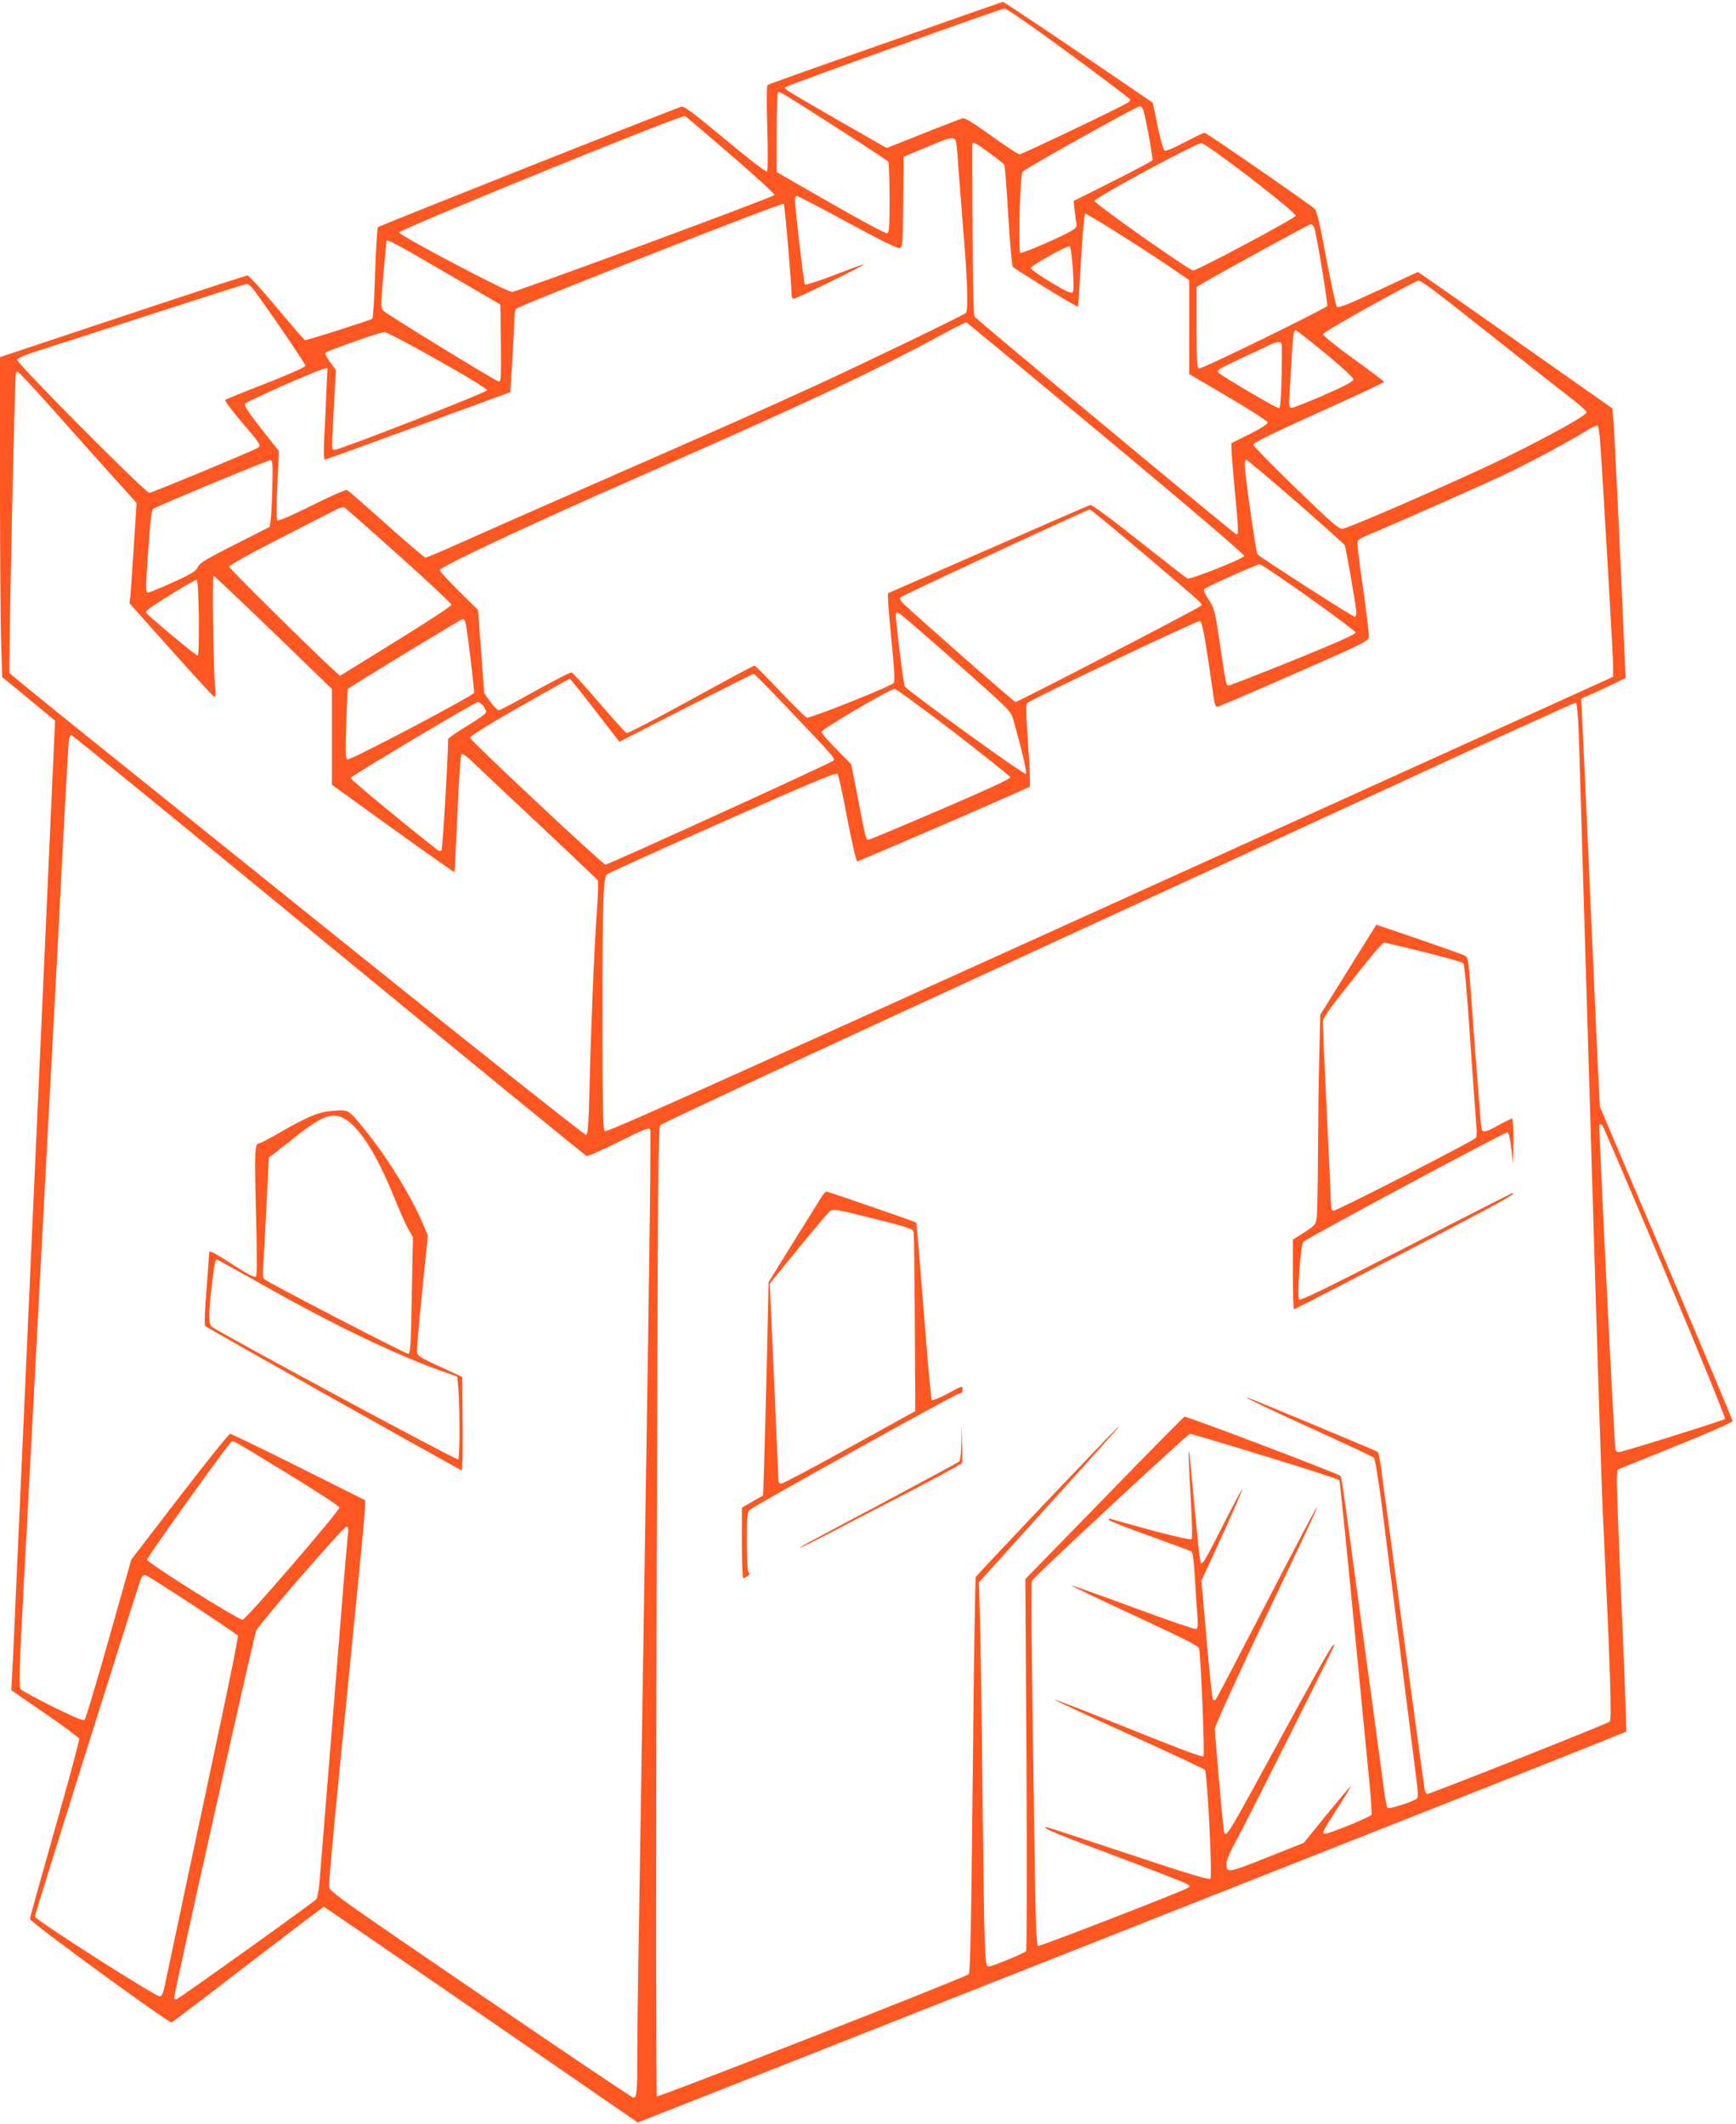 <?xml version="1.0" standalone="no"?>
<!DOCTYPE svg PUBLIC "-//W3C//DTD SVG 20010904//EN"
 "http://www.w3.org/TR/2001/REC-SVG-20010904/DTD/svg10.dtd">
<svg version="1.0" xmlns="http://www.w3.org/2000/svg"
 width="1046pt" height="1280pt" viewBox="0 0 1046 1280"
 preserveAspectRatio="xMidYMid meet">
<g transform="translate(0,1280) scale(0.1,-0.1)"
fill="#ff5722" stroke="none">
<path d="M5335 12541 c-386 -135 -705 -249 -710 -253 -6 -4 -7 -99 -2 -259 4
-148 4 -256 -2 -262 -5 -5 -107 73 -251 193 -186 155 -247 201 -264 197 -29
-6 -1819 -717 -1829 -726 -4 -5 -12 -128 -17 -276 -4 -147 -12 -271 -17 -276
-7 -7 -389 -129 -405 -129 -3 0 -80 88 -169 195 -89 107 -169 195 -178 195 -9
0 -348 -111 -753 -246 l-738 -246 0 -767 c0 -422 3 -856 7 -964 l6 -197 160
-131 159 -132 -6 -126 c-3 -69 -15 -328 -26 -576 -11 -247 -29 -650 -40 -895
-11 -245 -27 -595 -35 -777 -8 -183 -22 -483 -30 -665 -8 -183 -24 -535 -35
-783 -42 -930 -50 -1124 -65 -1452 -8 -186 -17 -390 -21 -453 l-6 -115 202
-139 c111 -76 204 -145 207 -153 3 -8 -63 -252 -146 -543 -83 -292 -151 -536
-151 -544 0 -17 838 -629 854 -623 6 3 214 160 461 351 248 190 453 346 456
346 3 0 430 -293 949 -650 l943 -650 1206 476 c663 262 2002 791 2975 1175
973 384 1771 701 1774 704 3 3 -9 337 -27 742 -18 406 -31 760 -29 787 l3 50
347 140 c192 77 348 146 348 152 0 6 -180 435 -400 953 l-400 942 -10 192 c-5
106 -19 401 -30 657 -25 575 -57 1289 -66 1472 l-7 138 84 37 c46 21 107 49
134 63 l50 25 -3 60 c-27 632 -64 1419 -70 1482 l-7 82 -550 387 c-302 213
-566 398 -586 411 l-36 24 -239 -111 c-188 -87 -240 -108 -249 -98 -6 7 -35
139 -64 293 -37 199 -57 285 -69 296 -29 28 -653 459 -664 459 -6 0 -59 -25
-118 -56 -59 -32 -114 -55 -122 -52 -8 4 -24 58 -43 148 l-29 141 -448 305
c-246 167 -451 303 -455 303 -5 -1 -323 -112 -708 -248z m1106 -62 c203 -149
369 -275 369 -279 0 -4 -6 -12 -12 -17 -24 -19 -640 -313 -655 -313 -8 0 -84
50 -169 111 -111 80 -160 110 -174 106 -11 -3 -119 -44 -239 -92 l-218 -87
-299 171 c-305 176 -322 186 -312 196 10 10 1302 474 1321 474 11 1 185 -121
388 -270z m-1391 -454 c162 -104 298 -194 302 -199 4 -6 8 -105 8 -219 0 -170
-3 -209 -14 -213 -8 -3 -161 79 -340 182 l-326 187 0 237 c0 130 3 240 7 243
8 9 9 8 363 -218z m1868 -22 c16 -87 28 -162 26 -168 -3 -6 -110 -63 -240
-128 l-235 -118 6 -57 c3 -31 8 -67 11 -79 3 -16 -3 -27 -19 -37 -50 -34 -308
-146 -319 -140 -14 9 -2 474 13 489 21 22 685 393 705 394 20 1 24 -11 52
-156z m-2513 -138 c146 -126 264 -234 262 -240 -4 -12 -1551 -584 -1582 -584
-31 -1 -680 341 -680 358 0 18 1704 712 1722 702 7 -3 132 -110 278 -236z
m1359 58 c3 -27 8 -88 11 -138 4 -49 15 -194 25 -322 30 -355 36 -536 19 -549
-22 -18 -629 -311 -909 -439 -325 -149 -557 -252 -1340 -595 -349 -153 -716
-315 -814 -359 -99 -45 -185 -81 -192 -81 -7 0 -113 90 -236 201 -123 110
-229 203 -237 206 -8 4 -103 -38 -212 -93 -127 -63 -202 -95 -208 -89 -6 6 -6
87 0 213 l10 203 -107 136 c-77 98 -104 140 -98 150 9 14 422 197 473 210 l24
6 -7 -154 c-3 -85 -9 -209 -13 -276 -3 -71 -2 -123 3 -123 5 0 259 92 564 204
l555 203 12 194 c6 107 12 217 12 244 1 28 5 56 9 63 12 18 1605 643 1614 634
7 -7 47 -480 48 -554 0 -10 6 -18 13 -18 14 -1 428 202 423 207 -2 2 -81 -26
-175 -63 -97 -37 -176 -63 -181 -58 -7 8 -60 460 -60 512 0 12 5 22 10 22 6 0
144 -72 306 -160 199 -108 303 -159 315 -155 18 6 19 23 21 278 l3 272 135 57
c171 72 176 72 184 11z m197 -44 c46 -33 87 -66 90 -72 4 -7 15 -145 24 -307
10 -162 22 -300 27 -307 12 -15 388 -246 393 -241 1 1 10 126 18 277 9 151 20
278 25 283 7 7 391 -236 585 -371 l42 -29 0 -283 0 -283 235 -138 c129 -76
236 -145 238 -153 2 -9 -34 -33 -107 -70 l-111 -55 0 -38 c0 -20 9 -131 20
-247 23 -242 24 -265 10 -265 -11 0 -1555 1285 -1577 1311 -8 10 -12 169 -13
524 -2 281 -2 513 -1 518 2 15 20 6 102 -54z m1577 -154 c161 -125 271 -216
269 -225 -2 -15 -591 -329 -618 -330 -22 0 -594 403 -594 419 0 19 615 351
645 348 15 -2 136 -88 298 -212z m381 -297 c13 -37 83 -457 78 -471 -5 -15
-746 -377 -770 -377 -15 0 -17 23 -17 245 l0 246 37 22 c119 70 640 356 651
356 7 1 16 -9 21 -21z m-5234 -271 l330 -192 3 -234 c2 -220 1 -233 -15 -229
-25 7 -674 405 -694 426 -15 16 -15 34 1 217 10 110 18 201 19 203 6 11 67
-22 356 -191z m3779 24 c6 -94 6 -135 -2 -143 -8 -8 -44 9 -132 62 -66 40
-120 78 -120 85 0 13 219 136 235 131 6 -1 14 -62 19 -135z m2204 -153 c59
-45 247 -193 417 -328 171 -135 347 -274 393 -309 45 -35 82 -69 82 -75 0 -18
-207 -134 -485 -271 -241 -119 -931 -421 -984 -431 -23 -4 -57 26 -281 242
-140 136 -256 254 -258 263 -2 12 94 60 393 195 217 98 395 181 395 185 0 3
-84 66 -186 140 -113 82 -184 140 -182 148 3 15 551 320 576 322 8 1 62 -36
120 -81z m-7151 40 c40 -46 323 -457 323 -471 0 -9 -85 -47 -237 -107 -131
-51 -242 -96 -246 -100 -4 -4 38 -61 93 -126 125 -146 127 -150 99 -165 -49
-26 -635 -269 -649 -269 -24 0 -804 785 -797 803 3 9 58 32 134 56 70 22 378
121 683 220 305 99 560 180 566 180 6 1 20 -9 31 -21z m5148 -908 c498 -415
833 -701 832 -710 -2 -16 -323 -143 -342 -136 -6 2 -137 104 -290 225 -171
136 -286 221 -296 218 -8 -2 -286 -123 -617 -268 l-602 -264 1 -40 c0 -22 10
-141 22 -263 16 -157 20 -228 12 -237 -16 -21 -506 -216 -524 -209 -9 3 -81
75 -161 159 -80 85 -149 154 -154 154 -5 1 -177 -92 -383 -205 -207 -114 -380
-204 -388 -201 -7 3 -82 86 -166 184 -84 98 -158 179 -165 181 -7 2 -106 -49
-220 -112 -113 -64 -212 -116 -219 -116 -7 0 -30 23 -51 52 l-37 52 -18 251
-19 250 -115 113 c-63 63 -115 119 -115 126 0 20 513 261 1145 539 1056 464
1469 657 1890 886 72 39 133 70 138 68 4 -1 383 -315 842 -697z m1321 510 c95
-78 169 -146 169 -156 0 -12 -50 -39 -180 -96 -99 -43 -186 -77 -195 -76 -10
3 -14 14 -13 38 1 19 7 118 13 220 11 192 14 210 28 210 4 0 84 -63 178 -140z
m-5350 -39 c165 -92 299 -174 299 -182 0 -13 -882 -358 -917 -359 -22 0 -21
-13 -6 262 l12 217 -32 45 c-18 24 -32 49 -32 54 0 11 16 17 210 86 69 24 135
44 146 45 12 1 156 -75 320 -168z m5086 97 c2 -7 2 -97 0 -200 -3 -135 -8
-188 -16 -188 -15 0 -343 193 -364 214 -14 14 -3 21 114 76 71 33 152 71 179
84 57 28 81 32 87 14z m-7386 -415 c122 -137 281 -315 354 -396 l133 -148 -17
-262 c-9 -144 -18 -280 -21 -302 l-5 -40 250 -280 c137 -154 255 -282 261
-284 9 -3 10 10 6 45 -11 91 -20 684 -10 684 5 0 167 -154 361 -341 l352 -341
0 -288 0 -289 367 -265 c202 -145 369 -263 371 -261 2 1 10 160 18 351 8 194
19 353 24 358 7 7 32 -11 73 -50 34 -34 215 -204 402 -379 187 -176 343 -324
347 -330 4 -6 1 -99 -7 -206 -16 -236 -34 -666 -43 -1044 -6 -237 -9 -280 -22
-283 -8 -1 -621 485 -1361 1080 -741 596 -1518 1220 -1727 1388 -209 168 -382
310 -385 315 -6 18 31 1794 39 1806 3 5 8 9 12 9 4 0 107 -111 228 -247z
m9306 -184 c18 -251 78 -1296 78 -1349 l0 -58 -597 -271 c-5029 -2280 -5468
-2478 -5480 -2467 -10 9 -13 156 -13 662 -1 712 4 867 28 886 8 7 321 149 696
315 525 233 683 300 692 290 6 -6 33 -128 59 -269 28 -145 54 -258 60 -258 14
0 1028 439 1039 450 5 5 1 109 -9 250 -14 204 -15 244 -4 255 25 22 1022 496
1038 493 15 -3 27 -66 86 -475 3 -24 12 -43 18 -43 7 0 215 89 462 198 441
194 450 198 453 227 1 17 -15 149 -36 295 -22 146 -36 272 -31 280 4 8 29 24
56 34 124 50 715 311 853 378 152 73 375 194 475 256 28 17 55 30 60 28 6 -1
13 -49 17 -107z m-8001 -259 c-2 -85 -6 -175 -10 -200 l-6 -45 -209 -106
c-175 -88 -212 -111 -224 -136 -12 -25 -38 -41 -149 -92 -74 -33 -141 -61
-149 -61 -18 0 -18 11 1 280 10 147 19 218 27 223 31 20 695 296 708 294 13
-2 14 -25 11 -157z m6166 -91 c158 -138 291 -257 295 -264 7 -11 63 -334 70
-399 2 -16 -2 -31 -8 -33 -9 -3 -554 347 -587 377 -9 8 -77 483 -77 538 0 17
4 32 9 32 5 0 139 -113 298 -251z m-5403 -327 c174 -155 316 -289 316 -296 0
-8 -151 -107 -336 -221 l-335 -207 -32 28 c-136 124 -637 619 -637 630 0 7
138 84 308 170 169 87 322 165 341 175 19 10 40 15 47 11 6 -4 154 -134 328
-290z m4492 7 c390 -331 352 -296 334 -313 -18 -17 -1096 -576 -1111 -576 -9
0 -576 498 -674 591 -21 21 -26 32 -18 40 13 13 1123 528 1139 529 6 0 154
-122 330 -271z m989 -258 c154 -109 281 -205 283 -212 2 -10 -109 -60 -373
-167 -206 -83 -382 -152 -390 -152 -18 0 -17 -4 -55 253 -30 200 -33 211 -67
263 -23 35 -33 58 -27 64 14 14 316 149 334 150 8 0 141 -89 295 -199z m-6687
-124 c1 -143 -1 -227 -7 -227 -6 0 -72 52 -148 116 -185 156 -170 141 -153
159 26 25 284 184 295 181 6 -2 11 -89 13 -229z m4562 -268 c321 -284 330
-293 345 -343 54 -193 84 -321 76 -329 -9 -9 -711 499 -729 527 -9 14 -60 428
-54 439 2 5 10 6 18 3 8 -3 163 -137 344 -297z m-2955 239 c12 -55 55 -412 51
-423 -7 -19 -745 -408 -762 -401 -13 5 -14 33 -8 213 4 115 8 210 10 211 10
12 681 421 691 421 7 1 15 -9 18 -21z m1907 -480 c331 -348 322 -338 307 -353
-18 -16 -1353 -625 -1371 -625 -16 0 -812 746 -816 764 -2 9 108 78 296 185
165 94 302 171 305 171 3 0 72 -86 152 -190 l147 -190 401 205 c221 112 405
205 409 205 3 0 80 -78 170 -172z m1033 -178 c187 -144 341 -267 343 -274 2
-8 -146 -77 -420 -194 -233 -100 -428 -182 -435 -182 -15 0 -15 -1 -63 245
l-41 210 -89 90 c-50 50 -90 97 -90 105 0 16 412 258 440 259 8 1 168 -116
355 -259z m-2834 158 c10 -13 18 -30 19 -38 0 -9 -50 -45 -115 -84 -63 -38
-115 -74 -115 -80 -1 -120 -33 -663 -40 -670 -6 -6 -14 -5 -22 1 -176 136
-528 428 -526 435 4 12 749 457 766 457 8 1 22 -9 33 -21z m6601 -154 c3 -93
11 -344 17 -559 6 -214 16 -532 21 -705 13 -440 28 -936 40 -1335 38 -1268 60
-1962 70 -2165 44 -923 52 -1192 39 -1204 -14 -13 -1080 -436 -1099 -436 -5 0
-12 10 -15 23 -3 12 -61 438 -130 947 -68 509 -129 961 -135 1005 -7 44 -15
83 -18 86 -7 6 -752 317 -782 326 -43 13 110 -61 410 -197 184 -84 341 -157
348 -164 7 -7 26 -120 47 -281 29 -227 188 -1486 214 -1695 5 -36 5 -70 0 -76
-14 -17 -169 -68 -179 -58 -4 5 -13 45 -18 89 -6 44 -56 415 -112 825 -56 410
-111 820 -124 912 -12 92 -25 170 -28 174 -15 15 -930 362 -941 357 -7 -3
-225 -224 -485 -492 l-474 -486 7 -1115 c3 -613 2 -1120 -2 -1127 -9 -12 -205
-93 -227 -93 -23 0 -25 60 -36 1030 -5 498 -13 991 -16 1095 l-6 190 352 390
c472 522 520 575 481 540 -45 -41 -845 -884 -852 -898 -3 -7 -12 -545 -18
-1197 -9 -892 -15 -1188 -24 -1196 -23 -21 -1871 -744 -1879 -736 -5 5 -6
1272 -2 2921 7 2640 9 2914 23 2931 9 10 698 332 1531 716 833 383 2069 953
2745 1265 677 313 1235 567 1240 565 6 -1 13 -73 17 -172z m-7532 -1289 c847
-696 1546 -1268 1554 -1271 7 -3 95 36 195 86 156 77 182 88 188 73 6 -15 -2
-672 -27 -2233 -5 -322 -14 -900 -20 -1285 -6 -385 -15 -956 -20 -1270 -6
-314 -10 -670 -10 -792 0 -225 -3 -253 -24 -253 -7 0 -422 279 -922 621 -864
589 -909 622 -912 652 -1 18 27 329 63 692 36 363 86 863 110 1111 25 248 45
468 45 488 l0 36 -400 200 c-220 110 -406 200 -413 200 -8 0 -145 -171 -305
-379 l-291 -379 -135 -478 c-74 -262 -140 -482 -146 -488 -7 -7 -63 16 -191
79 -99 50 -187 97 -194 106 -13 13 -10 102 20 665 32 604 59 1102 135 2549 17
314 39 732 50 930 10 198 33 630 50 960 17 330 33 610 36 623 2 12 9 22 15 22
5 0 702 -569 1549 -1265z m8054 -1973 c203 -481 364 -877 360 -882 -11 -10
-618 -200 -639 -200 -9 0 -18 6 -21 13 -7 19 -103 1951 -97 1960 3 5 11 3 18
-5 6 -7 177 -406 379 -886z m-2410 -1107 c242 -74 442 -139 446 -144 3 -6 41
-376 84 -823 44 -447 87 -896 97 -997 10 -101 15 -189 13 -196 -5 -13 -254
-115 -280 -115 -22 0 -17 12 76 156 45 69 80 128 78 129 -2 2 -66 -74 -143
-168 l-140 -172 -224 -89 c-239 -95 -241 -95 -241 -32 0 17 26 76 64 145 48
86 559 1105 585 1165 2 5 -1 6 -7 2 -12 -7 -108 -178 -349 -621 -292 -536
-295 -541 -308 -502 -5 14 -55 580 -55 620 0 15 126 293 286 630 435 913 437
924 24 127 -161 -311 -297 -571 -303 -578 -5 -7 -14 -9 -18 -5 -5 5 -22 168
-39 363 l-31 355 126 274 c69 151 123 276 121 278 -2 3 -52 -89 -110 -204
-111 -220 -130 -252 -141 -241 -4 3 -20 147 -36 320 -16 172 -30 324 -32 338
-9 59 -5 -70 8 -280 8 -137 10 -229 4 -234 -5 -6 -96 14 -241 53 -128 35 -239
66 -245 68 -7 3 -13 1 -13 -5 0 -5 109 -49 243 -96 134 -48 249 -91 256 -95 8
-5 15 -61 21 -167 5 -87 12 -189 15 -227 4 -52 2 -69 -9 -73 -7 -3 -179 56
-381 131 -202 75 -369 134 -371 132 -2 -2 169 -84 381 -182 306 -142 386 -183
390 -199 11 -59 35 -640 26 -649 -7 -7 -158 50 -451 168 -242 98 -443 176
-445 173 -3 -2 198 -96 446 -208 247 -112 454 -209 459 -215 14 -17 46 -643
33 -656 -8 -8 -141 32 -495 150 -265 88 -486 161 -491 161 -40 0 54 -40 416
-175 232 -87 428 -164 436 -171 11 -10 10 -14 -6 -22 -54 -29 -888 -352 -898
-348 -9 3 -14 105 -19 413 -18 1111 -25 1776 -18 1788 16 28 938 884 952 885
8 0 213 -61 454 -135z m-5884 -109 c168 -103 305 -192 305 -200 0 -22 -564
-676 -583 -676 -30 1 -577 344 -576 362 1 16 488 697 508 710 13 8 -12 22 346
-196z m356 -363 c-3 -27 -20 -217 -36 -423 -29 -356 -123 -1518 -136 -1683 -4
-42 -12 -83 -18 -91 -13 -17 -819 -594 -841 -602 -10 -4 -15 0 -15 12 0 29
480 2177 493 2206 18 42 526 628 544 628 12 0 14 -9 9 -47z m-934 -425 c146
-96 268 -179 271 -184 3 -5 -37 -210 -89 -454 -52 -245 -150 -708 -219 -1030
-68 -322 -129 -609 -135 -638 -8 -36 -17 -52 -27 -52 -28 0 -753 463 -753 481
0 16 622 1994 640 2038 7 15 17 22 28 19 10 -3 138 -84 284 -180z"/>
<path d="M8124 6957 l-169 -272 -6 -250 c-4 -137 -7 -405 -8 -595 -1 -190 -4
-362 -8 -384 -5 -34 -14 -43 -74 -82 l-69 -44 0 -210 c0 -115 3 -210 6 -210 3
0 303 154 665 343 574 298 704 370 646 355 -7 -2 -296 -149 -641 -327 -428
-221 -631 -320 -638 -313 -14 14 8 333 25 349 24 23 1218 664 1230 660 7 -2
17 -42 23 -98 l11 -94 2 138 c0 75 -3 137 -8 137 -4 0 -41 -18 -81 -40 -84
-46 -98 -48 -104 -17 -4 20 -38 456 -68 875 -10 134 -14 154 -30 163 -11 6
-135 50 -277 99 l-258 88 -169 -271z m454 107 c125 -31 232 -62 239 -68 7 -7
22 -175 42 -471 17 -253 34 -485 37 -515 3 -30 1 -60 -3 -66 -14 -19 -847
-445 -860 -440 -7 3 -13 16 -13 28 0 13 -11 262 -25 553 -14 292 -25 542 -25
557 0 19 33 69 118 176 174 222 241 302 252 302 6 0 113 -25 238 -56z"/>
<path d="M4947 5583 c-13 -21 -89 -144 -170 -273 l-146 -236 -10 -459 c-6
-253 -14 -542 -17 -643 l-6 -183 -64 -37 -64 -37 0 -212 c0 -117 4 -213 8
-213 5 0 16 6 27 13 12 10 14 16 7 21 -8 5 -12 62 -12 185 0 157 2 180 18 193
32 28 1246 702 1264 702 12 0 18 8 18 24 0 23 -3 22 -89 -25 -49 -26 -93 -44
-97 -40 -4 4 -26 245 -48 536 -23 291 -43 531 -46 534 -7 6 -530 187 -541 187
-5 0 -19 -17 -32 -37z m558 -207 c2 -11 6 -259 7 -550 l3 -529 -395 -218
c-217 -121 -403 -219 -412 -219 -12 0 -18 8 -18 23 0 12 -9 220 -20 462 -11
242 -22 503 -26 580 l-6 140 171 210 c94 116 180 217 191 226 18 16 35 13 260
-43 212 -53 241 -63 245 -82z"/>
<path d="M5792 4104 c-1 -67 -6 -105 -14 -112 -7 -5 -182 -100 -388 -210 -206
-110 -419 -223 -472 -252 -54 -28 -98 -54 -98 -57 0 -2 64 29 143 70 78 41
296 154 485 252 189 98 346 183 348 189 3 7 3 59 1 117 l-3 104 -2 -101z"/>
<path d="M1952 6099 c-57 -11 -128 -44 -267 -124 -62 -36 -118 -65 -123 -65
-28 0 -29 -34 -20 -409 7 -264 7 -386 0 -393 -8 -8 -47 13 -129 65 -133 86
-153 95 -153 76 0 -8 -7 -108 -16 -222 -10 -120 -13 -212 -8 -217 13 -13 1537
-870 1546 -870 5 0 7 127 6 281 l-3 282 -135 62 c-125 58 -135 65 -138 91 -1
16 13 180 32 364 l34 334 -25 61 c-67 161 -204 387 -333 550 -110 139 -117
145 -174 144 -28 -1 -70 -5 -94 -10z m138 -49 c90 -64 186 -221 285 -465 31
-77 69 -163 85 -191 l28 -50 -7 -349 c-5 -300 -8 -350 -21 -353 -13 -2 -837
425 -868 450 -8 8 -11 29 -7 72 3 33 12 196 20 361 l15 300 27 20 c14 11 74
58 132 104 168 133 235 155 311 101z m-526 -982 c454 -257 845 -444 1136 -544
l55 -19 6 -65 c10 -103 10 -428 0 -434 -11 -7 -1471 780 -1488 802 -17 21 -16
79 2 237 15 131 22 165 32 165 3 0 118 -64 257 -142z"/>
</g>
</svg>

